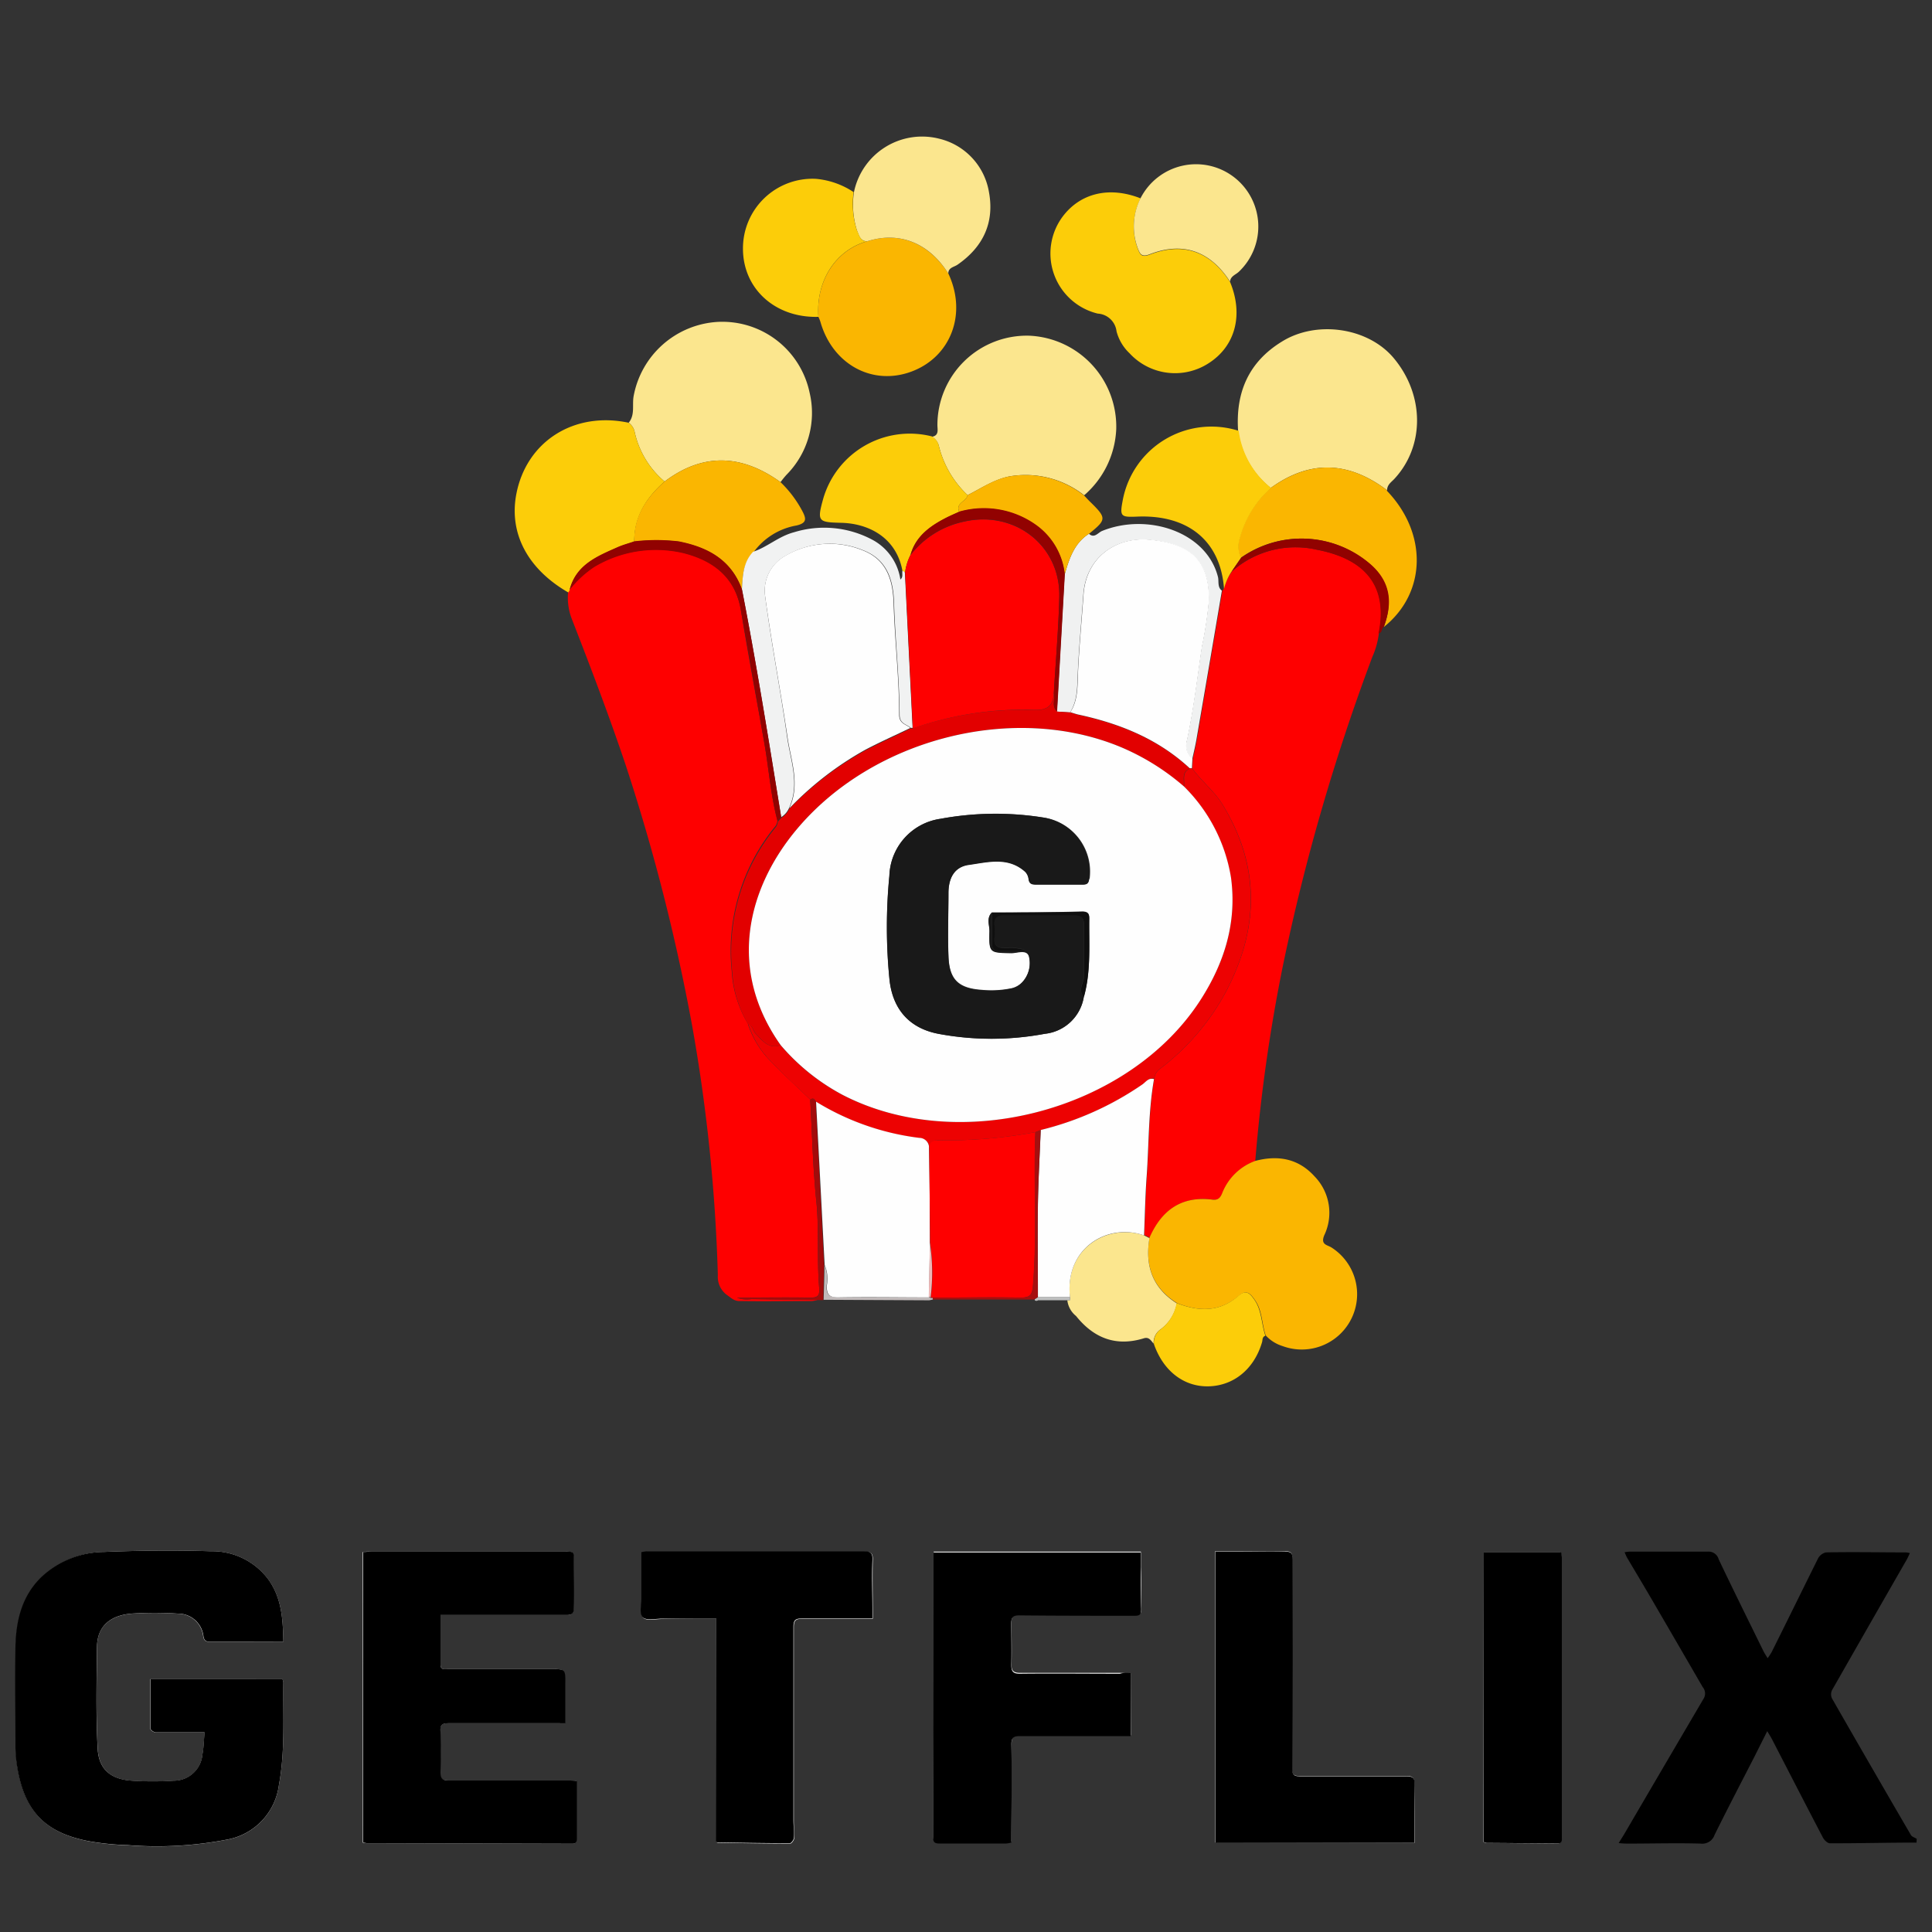 <svg id="Capa_1" data-name="Capa 1" xmlns="http://www.w3.org/2000/svg" viewBox="0 0 250 250"><rect x="0" y="0" width="250" height="250" fill="#333333" stroke="none"/><path d="M120.71,168a.11.11,0,0,1,0-.05h0Z" style="fill:none"/><path d="M117.13,74a.31.31,0,0,1-.21,0l.18.13h0Z" style="fill:none"/><path d="M120.22,148.71h0c0-.08,0-.15,0-.22l-.06,0c0,.08,0,.17,0,.25Z" style="fill:none"/><path d="M95.37,167.91c3.15,0,6.3-.06,9.44,0,1.15,0,1.26-.34,1.18-1.41-.29-3.65,0-7.32-.35-11-.46-4.39-.55-8.81-.8-13.22-1.66-1.61-3.38-3.17-5-4.85a12,12,0,0,1-3.08-5h0a14.72,14.72,0,0,1-2.07-6.73,25.37,25.37,0,0,1,5.69-18.85,1.92,1.92,0,0,0,.22-.65h0c-.89-3.36-1.12-6.83-1.73-10.24-1-5.65-2.07-11.3-3-17-.71-4.27-3.54-6.45-7.4-7.42a15.55,15.55,0,0,0-11.6,1.79,13.86,13.86,0,0,0-3.17,2.94h0a.8.8,0,0,1-.18.27h0a7.64,7.64,0,0,0,.49,3.6c2.45,6.29,4.85,12.59,7,19a256.08,256.08,0,0,1,8.57,33.68,218.73,218.73,0,0,1,3.31,32.19A2.91,2.91,0,0,0,94,167.52c.53.36,1,.87,1.71.83,3,.05,6.06,0,9.08,0a2.56,2.56,0,0,0,1-.15c-2.85,0-5.69-.06-8.54-.11A3.48,3.48,0,0,1,95.37,167.91Z" style="fill:#fe0000"/><path d="M170.42,71.13a12.41,12.41,0,0,0-11,2.81,7,7,0,0,0-1.07,2.27h0a.44.44,0,0,1-.17.19q-1.62,9.52-3.26,19.07c-.15.91-.37,1.81-.57,2.71l-.07,1.25c1.18,1.65,2.83,2.91,3.91,4.67,5.1,8.29,4.69,16.61.07,24.92a30.85,30.85,0,0,1-8.11,9.25,1.81,1.81,0,0,0-.79,1.31h0c-.74,4.15-.65,8.36-.95,12.54-.19,2.55-.23,5.12-.34,7.68l.71.36c1.56-3.54,4.12-5.43,8.12-4.93.72.1,1-.2,1.29-.83a7.25,7.25,0,0,1,4.24-4.16h0A214.92,214.92,0,0,1,166,125,268.92,268.92,0,0,1,177.58,85a10.6,10.6,0,0,0,.85-3.08h0C179.63,76,176.91,72.38,170.42,71.13Z" style="fill:#fe0000"/><path d="M158.15,154.4c-.26.63-.57.93-1.29.83-4-.5-6.56,1.39-8.12,4.93-.6,3.56.37,6.47,3.55,8.45h0c2.82,1.13,5.54,1.19,8-.93,1-.88,1.52-.28,2.07.51,1,1.39.89,3.09,1.42,4.61h0a4.93,4.93,0,0,0,2.18,1.38,7.16,7.16,0,0,0,6.34-12.75c-.53-.35-1.46-.34-.94-1.59a6.75,6.75,0,0,0-1.26-7.62c-2.1-2.32-4.74-2.77-7.67-2h0A7.25,7.25,0,0,0,158.15,154.4Z" style="fill:#fab601"/><path d="M164.43,63.14c5-3.62,10-3.52,15.06.3,0-.76.61-1.09,1-1.54,3.87-4.23,3.83-10.77-.1-15.51-3.29-4-10-5-14.51-2.19-4.34,2.66-6,6.62-5.67,11.55h0A11.31,11.31,0,0,0,164.43,63.14Z" style="fill:#fbe68e"/><path d="M121.48,57.67a13,13,0,0,0,3.73,6.4h0c1.76-.89,3.37-2,5.38-2.42a12.26,12.26,0,0,1,9.7,2.44h0a12,12,0,0,0,4.15-8.54,11.78,11.78,0,0,0-11.23-12.11A11.57,11.57,0,0,0,121.3,55c0,.6.24,1.35-.71,1.52A1.87,1.87,0,0,1,121.48,57.67Z" style="fill:#fbe68e"/><path d="M82.1,55.78A11.64,11.64,0,0,0,86,62.31h0c4.83-3.66,9.86-3.63,15,.08a11.55,11.55,0,0,1,.76-.94,11.36,11.36,0,0,0,3-10.65,11.54,11.54,0,0,0-12-9.14A11.76,11.76,0,0,0,82,51.21c-.23,1.16.21,2.46-.65,3.49A2,2,0,0,1,82.1,55.78Z" style="fill:#fbe68e"/><path d="M142.05,40.58a2.6,2.6,0,0,1,2.43,2.3,6,6,0,0,0,1.68,2.83A8,8,0,0,0,156.4,47c3.46-2.21,4.53-6.27,2.77-10.51-2.57-4-6.1-5.22-10.43-3.53-1,.38-1.21,0-1.49-.73a8.07,8.07,0,0,1,.35-6.56c-4-1.58-7.77-.72-10.08,2.34A8,8,0,0,0,142.05,40.58Z" style="fill:#fccd09"/><path d="M73.71,76.36c.82-3.26,3.57-4.35,6.23-5.53.68-.3,1.42-.49,2.13-.74,0-3.28,1.58-5.71,3.93-7.78h0a11.64,11.64,0,0,1-3.9-6.53,2,2,0,0,0-.76-1.08C74.26,53.2,68.08,57.14,66.8,64c-.94,5.06,1.51,9.65,6.73,12.66h0A.8.8,0,0,0,73.71,76.36Z" style="fill:#fccd09"/><path d="M112.19,31.23h0C108,32.44,105.58,36.5,105.9,41h0a5,5,0,0,1,.26.64c1.56,5.5,6.72,8.33,11.79,6.44s7.23-7.45,4.76-12.7C120.14,31.4,116.33,29.89,112.19,31.23Z" style="fill:#fab601"/><path d="M110.89,29.82c.26.61.4,1.37,1.3,1.41h0c4.14-1.34,8,.17,10.52,4.16,0-.77.72-.82,1.18-1.13,3.33-2.3,4.83-5.46,4.07-9.47a8.55,8.55,0,0,0-6.46-6.85,9,9,0,0,0-11,6.93A11.07,11.07,0,0,0,110.89,29.82Z" style="fill:#fbe68e"/><path d="M179.49,63.44c-5.09-3.82-10-3.92-15.06-.3a13.19,13.19,0,0,0-4,6.38,3.48,3.48,0,0,0,.11,2.67h0a13.6,13.6,0,0,1,16.89.94c2.5,2.29,2.72,5,1.64,8h0c5.53-4.41,5.69-12.13.37-17.65Z" style="fill:#fab601"/><path d="M159.38,73.94l1.21-1.75h0a3.48,3.48,0,0,1-.11-2.67,13.19,13.19,0,0,1,4-6.38,11.31,11.31,0,0,1-4.19-7.39h0a11.67,11.67,0,0,0-15,8.94c-.41,2.14-.29,2.25,1.84,2.16,6.66-.28,10.82,3.19,11.26,9.36h0A7,7,0,0,1,159.38,73.94Z" style="fill:#fccd09"/><path d="M86,62.31h0c-2.35,2.07-4,4.5-3.93,7.78h0a24.57,24.57,0,0,1,5.75,0c3.76.74,6.8,2.37,8.19,6.21h0c.1-1.72.12-3.46,1.47-4.8h0a8.7,8.7,0,0,1,5.58-3.5c1.37-.32,1.28-.88.76-1.87A14.82,14.82,0,0,0,101,62.39h0C95.86,58.68,90.83,58.65,86,62.31Z" style="fill:#fab601"/><path d="M105.9,41h0c-.32-4.51,2.08-8.57,6.29-9.78h0c-.9,0-1-.8-1.3-1.41a11.07,11.07,0,0,1-.43-4.95,10.46,10.46,0,0,0-4.89-1.72,9,9,0,0,0-9.43,9C96.12,37.35,100.3,41.16,105.9,41Z" style="fill:#fccd09"/><path d="M117.13,74a6.92,6.92,0,0,1,.68-2.18h0c.68-2.42,2.53-3.72,4.61-4.79.56-.28,1.14-.53,1.71-.79h0c-.54-1.17.94-1.34,1.08-2.17h0a13,13,0,0,1-3.73-6.4,1.87,1.87,0,0,0-.89-1.2,11.66,11.66,0,0,0-14.08,8.11c-.79,2.87-.65,3,2.27,3.07,3.55.06,7.21,1.85,8,6.25l.12.08A.31.31,0,0,0,117.13,74Z" style="fill:#fccd09"/><path d="M147.25,32.18c.28.71.5,1.11,1.49.73,4.33-1.69,7.86-.44,10.43,3.53.05-.7.71-.88,1.12-1.26a8.06,8.06,0,1,0-12.69-9.56h0A8.07,8.07,0,0,0,147.25,32.18Z" style="fill:#fbe68e"/><path d="M96,76.25h0c1.91,9.79,3.48,19.64,5.08,29.49a2.54,2.54,0,0,0,1-1.14h0c1.46-3.09.22-6.15-.22-9.18C101,89.3,99.8,83.21,99,77.08a5.12,5.12,0,0,1,2.68-5.17,11.32,11.32,0,0,1,10.08-.68c3.15,1.24,3.84,4,3.93,6.82.15,4.82.69,9.62.72,14.44,0,1.19.9,1.2,1.44,1.7l.24,0h0l-1-20.13-.18-.13-.12-.08c-.12.35.14.78-.28,1.14a7,7,0,0,0-3.75-5.21,13.24,13.24,0,0,0-10-.91c-2,.52-3.44,1.91-5.31,2.53h0C96.13,72.79,96.11,74.53,96,76.25Z" style="fill:#f1f2f2"/><path d="M150.2,172a5.4,5.4,0,0,0,2.09-3.34h0c-3.18-2-4.15-4.89-3.55-8.45l-.71-.36h0c-4.73-1.61-10.3,1.7-9.58,8h0c0,.13,0,.26,0,.39h-.34a3.05,3.05,0,0,0,1.13,2.05c2.3,2.87,5.18,4,8.79,2.88.67-.2.91.32,1.25.7A2.07,2.07,0,0,1,150.2,172Z" style="fill:#fbe68e"/><path d="M137.76,74.38h0l-1,17.7,1.7.11c1-1.54.92-3.37,1-5,.15-3.42.48-6.82.72-10.23.35-5,4.43-7.53,8.62-7.09,4.58.47,7.79,2.23,7.6,8a50.71,50.71,0,0,1-.89,5.82c-.6,4.06-1.08,8.14-1.94,12.16a2.16,2.16,0,0,0,.71,2.36c.2-.9.42-1.8.57-2.71q1.65-9.54,3.26-19.07c-.61-.47-.36-1.2-.51-1.79-1.5-5.86-9.15-8.31-15-5.93-.52.22-1,1-1.69.36C139,70.28,138.34,72.31,137.76,74.38Z" style="fill:#f0f1f1"/><path d="M136.36,89.73l0,0a.43.43,0,0,0,0,0Z" style="fill:#f0f1f1"/><path d="M162.32,168.19c-.55-.79-1.06-1.39-2.07-.51-2.42,2.12-5.14,2.06-8,.93h0A5.4,5.4,0,0,1,150.2,172a2.07,2.07,0,0,0-.88,1.93c1.21,3.48,3.88,5.54,7.08,5.46s5.86-2.18,6.9-5.68c.1-.31,0-.72.44-.86h0C163.21,171.28,163.29,169.58,162.32,168.19Z" style="fill:#fccd09"/><path d="M130.59,61.65c-2,.38-3.62,1.53-5.38,2.42h0c-.14.83-1.62,1-1.08,2.17h0a11.62,11.62,0,0,1,10.06,1.84,9,9,0,0,1,3.57,6.3h0c.58-2.07,1.24-4.1,3.2-5.34,2.26-1.84,2.26-2,0-4.21-.24-.24-.47-.5-.71-.74h0A12.26,12.26,0,0,0,130.59,61.65Z" style="fill:#fab601"/><path d="M177.48,73.13a13.6,13.6,0,0,0-16.89-.94h0l-1.21,1.75a12.41,12.41,0,0,1,11-2.81c6.49,1.25,9.21,4.9,8,10.83h0c.52-.06.35-.66.69-.87h0C180.2,78.1,180,75.42,177.48,73.13Z" style="fill:#910200"/><path d="M154,99.44c-1.15.48-.65,1.52-.79,2.35a21.39,21.39,0,0,1,6.06,11.76c.82,5.85-.83,11.08-4,15.93-9.27,14.28-31.16,20-46.27,12.19a27.44,27.44,0,0,1-8-6.43c-1.53.55-2.33-.56-3.18-1.44-.39-.4-.43-1.08-1-1.32h0a12,12,0,0,0,3.08,5c1.59,1.68,3.31,3.24,5,4.85.41-.4.52.06.72.26h0a33.28,33.28,0,0,0,13.36,4.68,1.27,1.27,0,0,1,1.26,1.22l.06,0a.92.92,0,0,1,1.12-.94A62.74,62.74,0,0,0,134,146.5h0l.7-.28h0a39.84,39.84,0,0,0,13.16-5.9c.45-.31.8-.9,1.49-.74h0a1.81,1.81,0,0,1,.79-1.31,30.85,30.85,0,0,0,8.11-9.25c4.62-8.31,5-16.63-.07-24.92-1.08-1.76-2.73-3-3.91-4.67H154Z" style="fill:#ed0202"/><path d="M97.84,133.8c.85.88,1.65,2,3.18,1.44-7-9.9-4.23-20.45,2.14-28,9.92-11.76,28.13-16.32,41.91-10.55a30.52,30.52,0,0,1,8.1,5.1c.14-.83-.36-1.87.79-2.35-4.06-3.76-9-5.76-14.3-6.92-.39-.08-.77-.22-1.16-.33l-1.7-.11h0c-.78-.66-.22-1.57-.42-2.33l0,0c-.12,2.07-1.43,2.2-3.13,2.11a43.08,43.08,0,0,0-15.17,2.4h0l-.24,0c-1.93.93-3.88,1.82-5.79,2.8a41.81,41.81,0,0,0-9.93,7.62h0a2.54,2.54,0,0,1-1,1.14l-.46.5h0a1.92,1.92,0,0,1-.22.65,25.37,25.37,0,0,0-5.69,18.85,14.72,14.72,0,0,0,2.07,6.73h0C97.41,132.72,97.45,133.4,97.84,133.8Z" style="fill:#e20000"/><path d="M101.09,105.75c-1.6-9.85-3.17-19.7-5.08-29.49h0c-1.39-3.84-4.43-5.47-8.19-6.21a24.57,24.57,0,0,0-5.75,0h0c-.71.25-1.45.44-2.13.74-2.66,1.18-5.41,2.27-6.23,5.53h0a13.86,13.86,0,0,1,3.17-2.94,15.55,15.55,0,0,1,11.6-1.79c3.86,1,6.69,3.15,7.4,7.42,1,5.66,2,11.31,3,17,.61,3.41.84,6.88,1.73,10.24h0Z" style="fill:#910201"/><path d="M105.56,142.56h0c-.2-.2-.31-.66-.72-.26.25,4.41.34,8.83.8,13.22.38,3.67.06,7.34.35,11,.08,1.07,0,1.43-1.18,1.41-3.14-.07-6.29,0-9.44,0a3.48,3.48,0,0,0,1.86.19c2.85.05,5.69.07,8.54.11h.77l0,0h0c0-1.51.07-3,.1-4.53Z" style="fill:#a20b0b"/><path d="M153.6,95.82c.86-4,1.34-8.1,1.94-12.16a50.71,50.71,0,0,0,.89-5.82c.19-5.79-3-7.55-7.6-8-4.19-.44-8.27,2.08-8.62,7.09-.24,3.41-.57,6.81-.72,10.23-.07,1.68,0,3.51-1,5,.39.11.77.25,1.16.33,5.33,1.16,10.24,3.16,14.3,6.92h.28l.07-1.25A2.16,2.16,0,0,1,153.6,95.82Z" style="fill:#fefefe"/><path d="M147.83,140.32a39.84,39.84,0,0,1-13.16,5.9c-.12,3.2-.31,6.4-.36,9.59-.06,4,0,8,0,12.05h4.15c-.72-6.35,4.85-9.66,9.58-8h0c.11-2.56.15-5.13.34-7.68.3-4.18.21-8.39.95-12.54h0C148.63,139.42,148.28,140,147.83,140.32Z" style="fill:#fefefe"/><path d="M133.23,91.84c1.7.09,3,0,3.13-2.11v0h0c.24-4.17.61-8.34.71-12.51.14-6.65-5.81-11.22-12.36-9.71a11.86,11.86,0,0,0-6.91,4.34h0a6.92,6.92,0,0,0-.68,2.18l0,.1h0l1,20.13h0A43.08,43.08,0,0,1,133.23,91.84Z" style="fill:#fe0000"/><path d="M124.72,67.48c6.55-1.51,12.5,3.06,12.36,9.71-.1,4.17-.47,8.34-.71,12.51h0a.43.43,0,0,1,0,0c.2.76-.36,1.67.42,2.33h0l1-17.7h0a9,9,0,0,0-3.57-6.3,11.62,11.62,0,0,0-10.06-1.84h0c-.57.26-1.15.51-1.71.79-2.08,1.07-3.93,2.37-4.61,4.79h0A11.86,11.86,0,0,1,124.72,67.48Z" style="fill:#920201"/><path d="M112,97c1.91-1,3.86-1.87,5.79-2.8-.54-.5-1.43-.51-1.44-1.7,0-4.82-.57-9.62-.72-14.44-.09-2.81-.78-5.58-3.93-6.82a11.32,11.32,0,0,0-10.08.68A5.12,5.12,0,0,0,99,77.08c.83,6.13,2,12.22,2.91,18.35.44,3,1.68,6.09.22,9.18h0A41.81,41.81,0,0,1,112,97Z" style="fill:#fefefe"/><path d="M138.45,167.85H134.3l-.4.27a.57.57,0,0,0,0,.13.33.33,0,0,0,.43,0l3.81,0h.34C138.47,168.11,138.46,168,138.45,167.85Z" style="fill:#bebfbf"/><path d="M120.71,168v-.05h-.28l-.24-.08h0c-3.91,0-7.82,0-11.73,0-1.15,0-1.54-.35-1.51-1.48a4.65,4.65,0,0,0-.27-2.73c0,1.51-.06,3-.1,4.53h0l13.66.07.5-.11h0A.24.24,0,0,1,120.71,168Z" style="fill:#c1baba"/><path d="M145.07,96.69c-13.78-5.77-32-1.21-41.91,10.55-6.37,7.55-9.16,18.1-2.14,28a27.44,27.44,0,0,0,8,6.43c15.11,7.83,37,2.09,46.27-12.19,3.14-4.85,4.79-10.08,4-15.93a21.39,21.39,0,0,0-6.06-11.76A30.52,30.52,0,0,0,145.07,96.69Zm-4.12,17c-.07.67-.37.74-.89.74-2,0-4,0-5.95,0-.52,0-.89-.07-1-.7a1.63,1.63,0,0,0-.42-.94c-2.21-2-4.84-1.26-7.32-.91-1.91.27-2.61,1.79-2.63,3.61,0,2.74-.12,5.49,0,8.23.1,3,1.26,4.15,4.3,4.36a12.85,12.85,0,0,0,3.66-.17,2.74,2.74,0,0,0,1.65-.9,3.65,3.65,0,0,0,.81-3.29c-.28-1-1.5-.4-2.29-.42-2.84-.06-2.88,0-2.82-2.81,0-.81-.42-1.71.3-2.43,3.89,0,7.78,0,11.67-.12,1,0,.93.54.92,1.21,0,3.28.21,6.57-.68,9.78a5.72,5.72,0,0,1-5.07,4.84,37.39,37.39,0,0,1-13.75,0c-3.76-.72-6-3.22-6.35-7.17a68.52,68.52,0,0,1,0-13.28,7.7,7.7,0,0,1,6.6-7.37,39.28,39.28,0,0,1,13.42-.15A7.08,7.08,0,0,1,141,113.72Z" style="fill:#fefefe"/><path d="M120.33,160.81q0-6-.11-12.1h0c0-.08,0-.17,0-.25a1.27,1.27,0,0,0-1.26-1.22,33.28,33.28,0,0,1-13.36-4.68h0l1.11,21.11a4.65,4.65,0,0,1,.27,2.73c0,1.13.36,1.5,1.51,1.48,3.91-.07,7.82,0,11.73,0h0Z" style="fill:#fefefe"/><path d="M121.36,147.55a.92.92,0,0,0-1.12.94c0,.07,0,.14,0,.22h0q.06,6,.11,12.1a26,26,0,0,1,.09,7.1h.3c3.78,0,7.56-.07,11.34,0,1.22,0,1.5-.38,1.6-1.57.55-6.61.05-13.23.31-19.84A62.74,62.74,0,0,1,121.36,147.55Z" style="fill:#fe0000"/><path d="M134.3,167.86h0c0-4-.05-8,0-12.05.05-3.19.24-6.39.36-9.59h0l-.7.28h0c-.26,6.61.24,13.23-.31,19.84-.1,1.19-.38,1.59-1.6,1.57-3.78-.06-7.56,0-11.34,0a.11.11,0,0,0,0,.05.24.24,0,0,0,0,.2h0l13.09,0,.08-.06Z" style="fill:#a50f0f"/><path d="M120.33,160.81l-.15,7h0l.24.08h0A26,26,0,0,0,120.33,160.81Z" style="fill:#eeb7b7"/><path d="M135.1,105.81a39.28,39.28,0,0,0-13.42.15,7.7,7.7,0,0,0-6.6,7.37,68.52,68.52,0,0,0,0,13.28c.39,4,2.59,6.45,6.35,7.17a37.39,37.39,0,0,0,13.75,0,5.72,5.72,0,0,0,5.07-4.84c-.85-.88,0-1.76,0-2.64,0-2.21,0-4.43,0-6.65,0-.9-.32-1.24-1.23-1.23q-4.54,0-9.1,0c-.87,0-1.32.26-1.25,1.2a11.36,11.36,0,0,1,0,1.75c-.09,1,.42,1.32,1.36,1.27a7,7,0,0,1,2.78.32h-3.64c-.72,0-.84-.46-.84-1,0-1.29,0-2.57,0-3.85-.72.72-.28,1.62-.3,2.43-.06,2.79,0,2.75,2.82,2.81.79,0,2-.53,2.29.42a3.65,3.65,0,0,1-.81,3.29,2.74,2.74,0,0,1-1.65.9,12.85,12.85,0,0,1-3.66.17c-3-.21-4.2-1.31-4.3-4.36-.09-2.74,0-5.49,0-8.23,0-1.82.72-3.34,2.63-3.61,2.48-.35,5.11-1.1,7.32.91a1.63,1.63,0,0,1,.42.94c.09.63.46.7,1,.7,2,0,4,0,5.95,0,.52,0,.82-.07.89-.74A7.08,7.08,0,0,0,135.1,105.81Z" style="fill:#191919"/><path d="M129.19,123h3.64a7,7,0,0,0-2.78-.32c-.94,0-1.45-.24-1.36-1.27a11.36,11.36,0,0,0,0-1.75c-.07-.94.38-1.21,1.25-1.2q4.56,0,9.1,0c.91,0,1.24.33,1.23,1.23,0,2.22,0,4.44,0,6.65,0,.88-.86,1.76,0,2.64.89-3.21.64-6.5.68-9.78,0-.67.09-1.23-.92-1.21-3.89.08-7.78.09-11.67.12,0,1.28,0,2.56,0,3.85C128.35,122.53,128.47,123,129.19,123Z" style="fill:#0f0f0f"/><path d="M36.67,212.44c-.06-2.95-.22-5.72-2-8.12a9.05,9.05,0,0,0-7.4-3.59c-4.6-.14-9.21-.1-13.81.09A12,12,0,0,0,5.53,204c-2.59,2.43-3.39,5.63-3.47,9-.11,4.4,0,8.81,0,13.21a17.31,17.31,0,0,0,.21,2.49c.94,5.71,3.63,8.51,9.34,9.58a34.58,34.58,0,0,0,5,.5A47.71,47.71,0,0,0,29.63,238a8.26,8.26,0,0,0,6.46-7c.82-4.4.52-8.84.58-13.27a1.53,1.53,0,0,0-.13-.45H19.46c0,2.19,0,4.31,0,6.44,0,.16.43.45.67.45,1.47,0,2.94,0,4.41,0h1.94c-.1,1.09-.11,2-.28,2.87a3.71,3.71,0,0,1-3.73,3.39,40.4,40.4,0,0,1-5.39,0c-2.69-.17-4.28-1.43-4.43-4.12-.24-4.38-.14-8.79-.09-13.18,0-2.73,1.75-4.08,4.45-4.32a44.5,44.5,0,0,1,6,0,3.3,3.3,0,0,1,3.29,2.94c.11.61.38.71.94.7,1.87,0,3.74,0,5.61,0Zm10.28,26a3.67,3.67,0,0,0,.51.07l26.55.07c.62,0,.6-.35.59-.78,0-1.84,0-3.67,0-5.51v-1.83c-.46,0-.81-.06-1.17-.06-5.11,0-10.23,0-15.34,0-.85,0-1.18-.2-1.14-1.11.08-1.73.07-3.47,0-5.2,0-.83.18-1.11,1-1.1,4.68,0,9.35,0,14,0h1.15c0-1.78,0-3.44,0-5.1,0-1.91,0-1.92-1.86-1.91H58c-.43,0-1,.17-1-.59V209H58c5.07,0,10.15,0,15.23,0,.76,0,1-.18,1-1-.07-2,0-3.93,0-5.9,0-1.32,0-1.32-1.27-1.32H48c-.35,0-.7,0-1.06.06Zm99.36-21.91c-.51,0-.94-.06-1.36-.06-4.31,0-8.62,0-12.93,0-.89,0-1.16-.28-1.13-1.15.05-1.8,0-3.6,0-5.4,0-.73.19-1,1-1,5,0,10,0,15,.05.7,0,.84-.25.81-.89-.06-1.76,0-3.53-.07-5.3,0-.65,0-1.3,0-2H120.82v5.08q0,15.9-.06,31.81c0,.69.32.77.85.77l8.61,0a3.53,3.53,0,0,0,.68-.13c0-4.24,0-8.44,0-12.64,0-.92.24-1.13,1.1-1.13,4.41,0,8.82,0,13.23,0h1.1Zm-53.62-7.05v28.88c.11.07.14.09.17.09,3.13.05,6.27.11,9.4.11.18,0,.51-.46.52-.72,0-.76-.06-1.53-.06-2.29,0-8.34,0-16.67,0-25,0-.88.28-1.08,1.08-1.07,2.53,0,5.07,0,7.61,0h1.53v-1.12c0-2.13-.06-4.27,0-6.4.05-1-.22-1.18-1.13-1.17q-14,0-28,0a5.24,5.24,0,0,0-.77.1c0,2,0,4,0,6,0,.85-.24,2,.2,2.45s1.64.15,2.5.16C88,209.46,90.26,209.45,92.69,209.45Zm90.34,29c0-2.62,0-5.08,0-7.55,0-.87-.2-1.13-1.11-1.12-4.61,0-9.22,0-13.82,0-.71,0-.92-.22-.91-.92,0-9,0-18.08.06-27.11,0-.77-.17-1.07-1-1.05-1.86.05-3.74,0-5.61,0h-3.4v37.7Zm8.94-.12a1.16,1.16,0,0,0,.34.12l9.21.07c.64,0,.53-.43.53-.83q0-18.11,0-36.21a3.76,3.76,0,0,0-.1-.66H192Z" style="fill:#fff"/><path d="M248,238.43c-3.74,0-7.47.1-11.21.09-.31,0-.73-.41-.9-.73-2.2-4.2-4.36-8.41-6.53-12.61-.17-.34-.38-.67-.68-1.17L227,227.36c-1.72,3.35-3.46,6.69-5.13,10.06a1.67,1.67,0,0,1-1.79,1.14c-3.11-.09-6.22,0-9.32,0-.36,0-.72,0-1.3-.07.35-.58.63-1,.88-1.44q5.05-8.64,10.12-17.27a1.27,1.27,0,0,0-.13-1.47q-3.18-5.49-6.39-11c-1.12-1.93-2.27-3.84-3.41-5.77-.11-.19-.18-.4-.31-.68a5.13,5.13,0,0,1,.65-.08c3.38,0,6.75,0,10.12,0a1.35,1.35,0,0,1,1.41,1c1.9,4,3.85,7.92,5.79,11.88.13.26.3.51.54.91a9.14,9.14,0,0,0,.51-.77c2-4,4-8.09,6-12.11a1.53,1.53,0,0,1,1.05-.81c3.44-.07,6.88,0,10.32,0a3.58,3.58,0,0,1,.53.09c-.15.31-.26.57-.39.81q-4.86,8.46-9.69,16.93a1.25,1.25,0,0,0,0,1.07q5.07,8.85,10.21,17.67c.13.23.49.33.75.49Z"/><path d="M36.67,212.44H32.88c-1.87,0-3.74,0-5.61,0-.56,0-.83-.09-.94-.7A3.3,3.3,0,0,0,23,208.8a44.5,44.5,0,0,0-6,0c-2.7.24-4.42,1.59-4.45,4.32-.05,4.39-.15,8.8.09,13.18.15,2.69,1.74,3.95,4.43,4.12a40.4,40.4,0,0,0,5.39,0,3.71,3.71,0,0,0,3.73-3.39c.17-.88.18-1.78.28-2.87H24.57c-1.47,0-2.94,0-4.41,0-.24,0-.67-.29-.67-.45,0-2.13,0-4.25,0-6.44H36.54a1.53,1.53,0,0,1,.13.45c-.06,4.43.24,8.87-.58,13.27a8.26,8.26,0,0,1-6.46,7,47.71,47.71,0,0,1-13.06.77,34.58,34.58,0,0,1-5-.5c-5.71-1.07-8.4-3.87-9.34-9.58A17.31,17.31,0,0,1,2,226.17c0-4.4-.09-8.81,0-13.21.08-3.37.88-6.57,3.47-9a12,12,0,0,1,8-3.14c4.6-.19,9.21-.23,13.81-.09a9.05,9.05,0,0,1,7.4,3.59C36.45,206.72,36.61,209.49,36.67,212.44Z"/><path d="M47,238.41V200.83c.36,0,.71-.06,1.06-.06H73c1.3,0,1.28,0,1.27,1.32,0,2,0,3.94,0,5.9,0,.83-.25,1-1,1-5.08,0-10.16,0-15.23,0H57v6.4c0,.76.58.59,1,.59H71.29c1.89,0,1.88,0,1.86,1.91,0,1.66,0,3.32,0,5.1H72c-4.68,0-9.35,0-14,0-.85,0-1.06.27-1,1.1.06,1.73.07,3.47,0,5.2,0,.91.29,1.11,1.14,1.11,5.11,0,10.23,0,15.34,0,.36,0,.71,0,1.17.06v1.83c0,1.84,0,3.67,0,5.51,0,.43,0,.78-.59.78l-26.55-.07A3.67,3.67,0,0,1,47,238.41Z"/><path d="M146.31,216.5v8.15h-1.1c-4.41,0-8.82,0-13.23,0-.86,0-1.12.21-1.1,1.13.06,4.2,0,8.4,0,12.64a3.53,3.53,0,0,1-.68.13l-8.61,0c-.53,0-.85-.08-.85-.77q.06-15.9.06-31.81v-5.08H147.6c0,.66,0,1.31,0,2,0,1.77,0,3.54.07,5.3,0,.64-.11.89-.81.89-5,0-10,0-15-.05-.76,0-1,.24-1,1,0,1.8.05,3.6,0,5.4,0,.87.24,1.16,1.13,1.15,4.31-.05,8.62,0,12.93,0C145.37,216.44,145.8,216.48,146.31,216.5Z"/><path d="M92.69,209.45c-2.43,0-4.69,0-7,0-.86,0-2,.28-2.5-.16s-.19-1.6-.2-2.45c0-2,0-3.93,0-6a5.24,5.24,0,0,1,.77-.1q14,0,28,0c.91,0,1.18.22,1.13,1.17-.1,2.13,0,4.27,0,6.4v1.12h-1.53c-2.54,0-5.08,0-7.61,0-.8,0-1.08.19-1.08,1.07,0,8.34,0,16.67,0,25,0,.76.11,1.53.06,2.29,0,.26-.34.72-.52.72-3.13,0-6.27-.06-9.4-.11,0,0-.06,0-.17-.09Z"/><path d="M183,238.47H157.27v-37.7h3.4c1.87,0,3.75,0,5.61,0,.82,0,1,.28,1,1.05,0,9,0,18.07-.06,27.11,0,.7.2.92.91.92,4.6,0,9.21,0,13.82,0,.91,0,1.13.25,1.11,1.12C183,233.39,183,235.85,183,238.47Z"/><path d="M192,238.35V200.84h10a3.76,3.76,0,0,1,.1.66q0,18.1,0,36.21c0,.4.11.84-.53.83l-9.21-.07A1.16,1.16,0,0,1,192,238.35Z"/></svg>